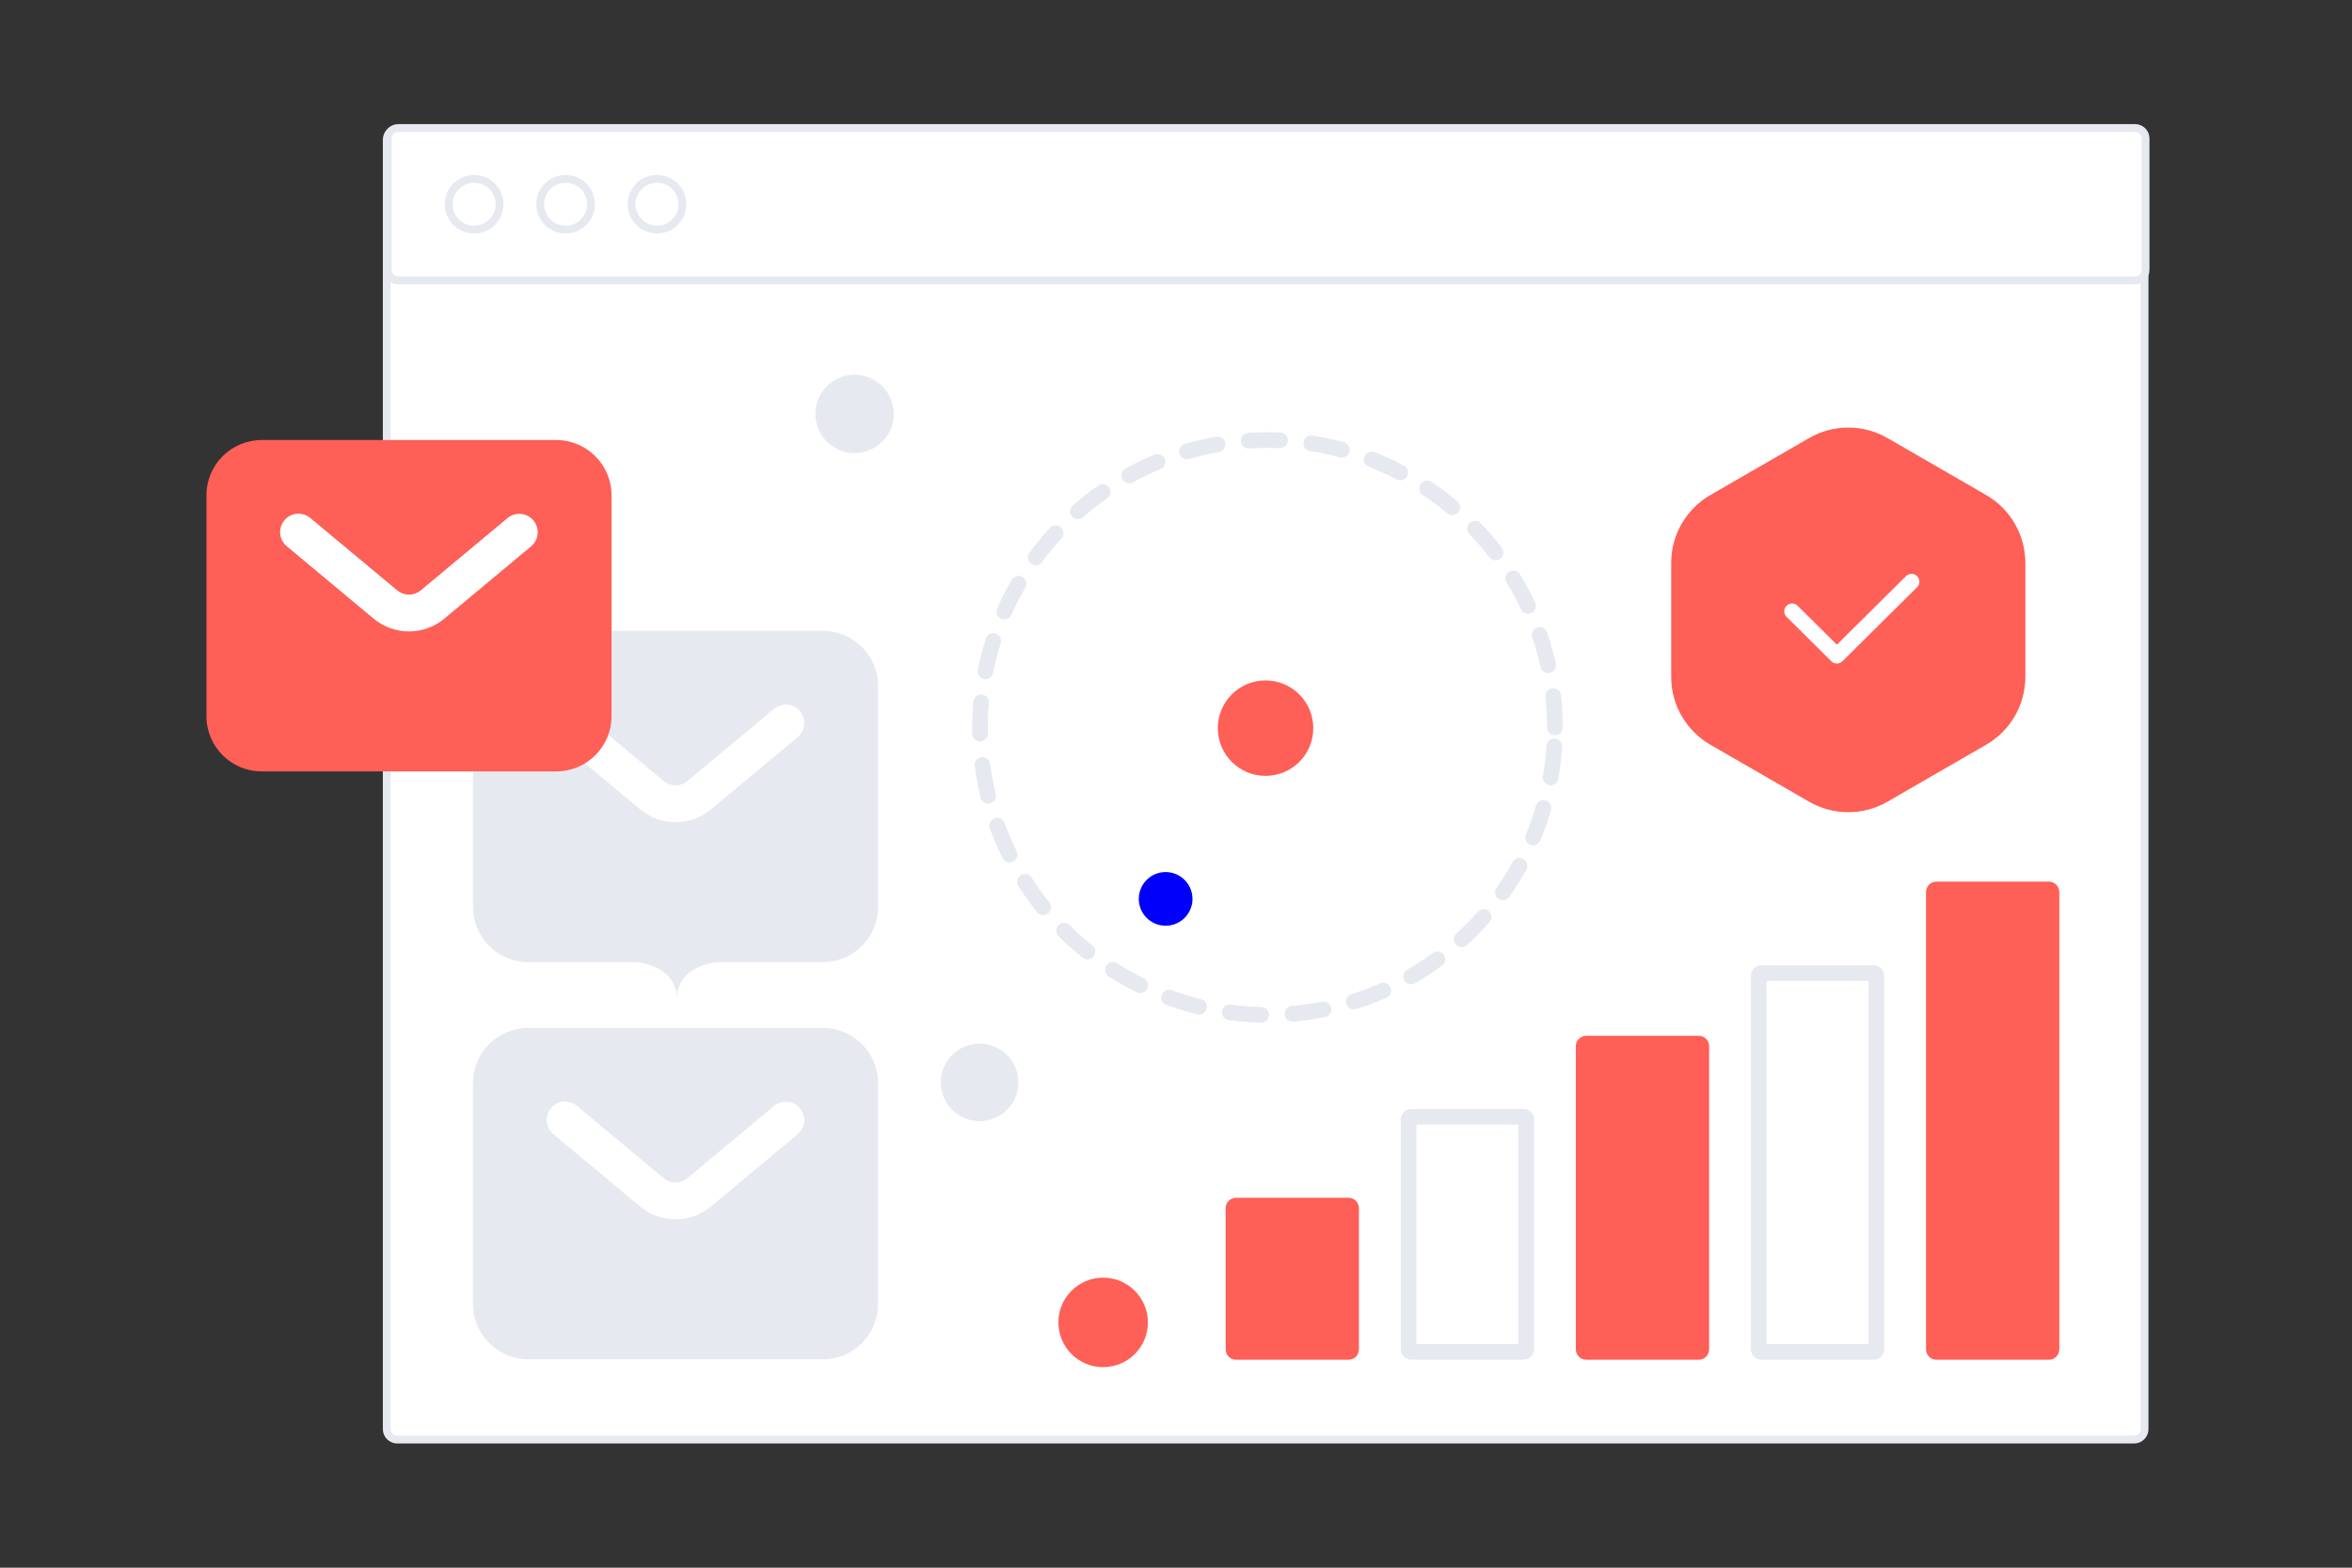 <svg xmlns="http://www.w3.org/2000/svg" width="300" height="200" viewBox="0 0 300 200" fill="none"><rect x="0" y="0" width="300" height="200" fill="#333333" stroke="none"/><path d="M272.206 16.474H50.667C49.93 16.474 49.333 17.071 49.333 17.807V182.323C49.333 183.059 49.93 183.656 50.667 183.656H272.206C272.942 183.656 273.539 183.059 273.539 182.323V17.807C273.539 17.071 272.942 16.474 272.206 16.474Z" fill="white" stroke="#E7E9F1"></path><path d="M230.749 55.887C232.269 55.009 233.994 54.547 235.749 54.547C237.505 54.547 239.229 55.009 240.749 55.887L253.337 63.154C254.858 64.032 256.12 65.294 256.998 66.815C257.875 68.335 258.337 70.059 258.337 71.815V86.35C258.337 88.106 257.875 89.83 256.998 91.35C256.12 92.87 254.858 94.133 253.337 95.01L240.749 102.278C239.229 103.156 237.505 103.618 235.749 103.618C233.994 103.618 232.269 103.156 230.749 102.278L218.161 95.01C216.641 94.133 215.379 92.87 214.501 91.35C213.623 89.83 213.161 88.106 213.161 86.35V71.815C213.161 70.059 213.623 68.335 214.501 66.815C215.379 65.294 216.641 64.032 218.161 63.154L230.749 55.887Z" fill="#FE5F56"></path><path d="M243.816 74.21L234.296 83.654L228.583 77.988" stroke="white" stroke-width="2" stroke-linecap="round" stroke-linejoin="round"></path><path d="M172 152.807H157.667C156.93 152.807 156.333 153.404 156.333 154.14V172.14C156.333 172.877 156.93 173.474 157.667 173.474H172C172.736 173.474 173.333 172.877 173.333 172.14V154.14C173.333 153.404 172.736 152.807 172 152.807Z" fill="#FE5F56"></path><path d="M180 142.474H194.333C194.517 142.474 194.667 142.623 194.667 142.807V172.14C194.667 172.324 194.517 172.474 194.333 172.474H180C179.816 172.474 179.667 172.324 179.667 172.14V142.807C179.667 142.623 179.816 142.474 180 142.474Z" fill="white" stroke="#E7E9F1" stroke-width="2"></path><path d="M216.667 132.14H202.333C201.597 132.14 201 132.737 201 133.473V172.14C201 172.877 201.597 173.473 202.333 173.473H216.667C217.403 173.473 218 172.877 218 172.14V133.473C218 132.737 217.403 132.14 216.667 132.14Z" fill="#FE5F56"></path><path d="M224.667 124.14H239C239.184 124.14 239.333 124.289 239.333 124.473V172.14C239.333 172.324 239.184 172.474 239 172.474H224.667C224.483 172.474 224.333 172.324 224.333 172.14V124.473C224.333 124.289 224.483 124.14 224.667 124.14Z" fill="white" stroke="#E7E9F1" stroke-width="2"></path><path d="M261.333 112.474H247C246.264 112.474 245.667 113.071 245.667 113.807V172.14C245.667 172.877 246.264 173.474 247 173.474H261.333C262.07 173.474 262.667 172.877 262.667 172.14V113.807C262.667 113.071 262.07 112.474 261.333 112.474Z" fill="#FE5F56"></path><path d="M272.333 16.334H50.794C50.057 16.334 49.461 16.93 49.461 17.667V34.44C49.461 35.176 50.057 35.773 50.794 35.773H272.333C273.07 35.773 273.667 35.176 273.667 34.44V17.667C273.667 16.93 273.07 16.334 272.333 16.334Z" fill="white" stroke="#E7E9F1"></path><path d="M63.716 26.053C63.716 24.264 62.266 22.814 60.476 22.814C58.687 22.814 57.236 24.264 57.236 26.053C57.236 27.843 58.687 29.294 60.476 29.294C62.266 29.294 63.716 27.843 63.716 26.053Z" fill="white" stroke="#E7E9F1"></path><path d="M75.38 26.053C75.38 24.264 73.93 22.814 72.14 22.814C70.351 22.814 68.9 24.264 68.9 26.053C68.9 27.843 70.351 29.294 72.14 29.294C73.93 29.294 75.38 27.843 75.38 26.053Z" fill="white" stroke="#E7E9F1"></path><path d="M87.044 26.053C87.044 24.264 85.594 22.814 83.805 22.814C82.015 22.814 80.564 24.264 80.564 26.053C80.564 27.843 82.015 29.294 83.805 29.294C85.594 29.294 87.044 27.843 87.044 26.053Z" fill="white" stroke="#E7E9F1"></path><path d="M63.192 82.311H108.835V119.377H63.192V82.311Z" fill="#E7E9F1"></path><path fill-rule="evenodd" clip-rule="evenodd" d="M104.955 85.171H67.379C66.756 85.171 66.159 85.418 65.718 85.858C65.278 86.299 65.03 86.896 65.03 87.519V115.701C65.03 116.009 65.091 116.314 65.209 116.599C65.327 116.884 65.5 117.143 65.718 117.361C65.936 117.579 66.195 117.752 66.48 117.871C66.765 117.989 67.07 118.049 67.379 118.049H104.955C105.263 118.049 105.569 117.989 105.853 117.871C106.138 117.752 106.397 117.579 106.615 117.361C106.833 117.143 107.006 116.884 107.124 116.599C107.242 116.314 107.303 116.009 107.303 115.701V87.519C107.303 86.896 107.056 86.299 106.615 85.858C106.175 85.418 105.578 85.171 104.955 85.171ZM67.379 80.474C63.488 80.474 60.333 83.628 60.333 87.519V115.701C60.333 119.592 63.488 122.746 67.379 122.746H104.955C108.846 122.746 112 119.592 112 115.701V87.519C112 83.628 108.846 80.474 104.955 80.474H67.379Z" fill="#E7E9F1"></path><path fill-rule="evenodd" clip-rule="evenodd" d="M70.272 90.713C70.671 90.234 71.243 89.934 71.863 89.877C72.484 89.821 73.101 90.013 73.579 90.412L84.663 99.649C85.085 100 85.617 100.193 86.167 100.193C86.716 100.193 87.248 100 87.67 99.649L98.754 90.412C99.234 90.022 99.848 89.836 100.463 89.895C101.078 89.955 101.646 90.254 102.041 90.73C102.437 91.204 102.63 91.816 102.577 92.433C102.525 93.049 102.232 93.619 101.761 94.02L90.677 103.257C88.064 105.434 84.269 105.434 81.656 103.257L70.572 94.02C70.094 93.621 69.793 93.049 69.737 92.429C69.681 91.808 69.873 91.191 70.272 90.713Z" fill="white"></path><path d="M198.333 92.807C198.333 72.556 181.917 56.14 161.667 56.14C141.416 56.14 125 72.556 125 92.807C125 113.057 141.416 129.473 161.667 129.473C181.917 129.473 198.333 113.057 198.333 92.807Z" stroke="#E7E9F1" stroke-width="2" stroke-linecap="round" stroke-linejoin="bevel" stroke-dasharray="4 4"></path><path d="M63.192 132.979H108.835V170.044H63.192V132.979Z" fill="#E7E9F1"></path><path fill-rule="evenodd" clip-rule="evenodd" d="M104.955 135.837H67.379C66.756 135.837 66.159 136.085 65.718 136.525C65.278 136.965 65.03 137.563 65.03 138.185V166.367C65.03 166.676 65.091 166.981 65.209 167.266C65.327 167.551 65.5 167.81 65.718 168.028C65.936 168.246 66.195 168.419 66.48 168.537C66.765 168.655 67.07 168.716 67.379 168.716H104.955C105.263 168.716 105.569 168.655 105.853 168.537C106.138 168.419 106.397 168.246 106.615 168.028C106.833 167.81 107.006 167.551 107.124 167.266C107.242 166.981 107.303 166.676 107.303 166.367V138.185C107.303 137.563 107.056 136.965 106.615 136.525C106.175 136.085 105.578 135.837 104.955 135.837ZM67.379 131.14C63.488 131.14 60.333 134.294 60.333 138.185V166.367C60.333 170.258 63.488 173.413 67.379 173.413H104.955C108.846 173.413 112 170.258 112 166.367V138.185C112 134.294 108.846 131.14 104.955 131.14H67.379Z" fill="#E7E9F1"></path><path fill-rule="evenodd" clip-rule="evenodd" d="M70.272 141.379C70.671 140.901 71.243 140.6 71.863 140.544C72.484 140.487 73.101 140.68 73.579 141.078L84.663 150.315C85.085 150.667 85.617 150.859 86.167 150.859C86.716 150.859 87.248 150.667 87.67 150.315L98.754 141.078C99.234 140.688 99.848 140.502 100.463 140.562C101.078 140.621 101.646 140.921 102.041 141.396C102.437 141.871 102.63 142.483 102.577 143.099C102.525 143.715 102.232 144.286 101.761 144.687L90.677 153.923C88.064 156.101 84.269 156.101 81.656 153.923L70.572 144.687C70.094 144.288 69.793 143.716 69.737 143.095C69.681 142.475 69.873 141.858 70.272 141.379Z" fill="white"></path><path d="M29.192 57.978H74.835V95.044H29.192V57.978Z" fill="#FE5F56"></path><path fill-rule="evenodd" clip-rule="evenodd" d="M70.955 60.837H33.379C32.756 60.837 32.159 61.084 31.718 61.525C31.278 61.965 31.03 62.563 31.03 63.185V91.367C31.03 91.675 31.091 91.981 31.209 92.266C31.327 92.551 31.5 92.81 31.718 93.028C31.936 93.246 32.195 93.419 32.48 93.537C32.765 93.655 33.07 93.716 33.379 93.716H70.955C71.263 93.716 71.569 93.655 71.853 93.537C72.138 93.419 72.397 93.246 72.615 93.028C72.833 92.81 73.006 92.551 73.124 92.266C73.242 91.981 73.303 91.675 73.303 91.367V63.185C73.303 62.563 73.056 61.965 72.615 61.525C72.175 61.084 71.578 60.837 70.955 60.837ZM33.379 56.14C29.488 56.14 26.333 59.294 26.333 63.185V91.367C26.333 95.258 29.488 98.413 33.379 98.413H70.955C74.846 98.413 78 95.258 78 91.367V63.185C78 59.294 74.846 56.14 70.955 56.14H33.379Z" fill="#FE5F56"></path><path fill-rule="evenodd" clip-rule="evenodd" d="M36.272 66.379C36.67 65.901 37.243 65.6 37.863 65.544C38.484 65.487 39.101 65.68 39.579 66.079L50.663 75.315C51.085 75.667 51.617 75.859 52.167 75.859C52.716 75.859 53.248 75.667 53.67 75.315L64.754 66.079C65.234 65.688 65.847 65.502 66.463 65.562C67.078 65.621 67.646 65.921 68.041 66.396C68.437 66.871 68.63 67.483 68.577 68.099C68.525 68.715 68.231 69.286 67.761 69.687L56.677 78.924C54.064 81.101 50.269 81.101 47.656 78.924L36.572 69.687C36.094 69.288 35.794 68.716 35.737 68.095C35.681 67.475 35.873 66.858 36.272 66.379Z" fill="white"></path><path d="M161.422 86.807C158.059 86.807 155.333 89.533 155.333 92.895C155.333 96.258 158.059 98.984 161.422 98.984C164.784 98.984 167.51 96.258 167.51 92.895C167.51 89.533 164.784 86.807 161.422 86.807Z" fill="#FE5F56"></path><path d="M140.708 174.416C137.555 174.416 135 171.86 135 168.708C135 165.556 137.555 163 140.708 163C143.86 163 146.416 165.556 146.416 168.708C146.416 171.86 143.86 174.416 140.708 174.416Z" fill="#FE5F56"></path><path d="M145.712 112.966C146.658 111.328 148.752 110.767 150.39 111.712C152.028 112.658 152.59 114.753 151.644 116.391C150.698 118.029 148.604 118.59 146.966 117.644C145.328 116.698 144.767 114.604 145.712 112.966Z" fill="#0000FB"></path><path d="M124.947 143.033C122.215 143.033 120 140.819 120 138.087C120 135.355 122.215 133.14 124.947 133.14C127.679 133.14 129.893 135.355 129.893 138.087C129.893 140.819 127.679 143.033 124.947 143.033Z" fill="#E7E9F1"></path><path d="M109.001 57.808C106.239 57.808 104 55.569 104 52.807C104 50.046 106.239 47.807 109.001 47.807C111.762 47.807 114.001 50.046 114.001 52.807C114.001 55.569 111.762 57.808 109.001 57.808Z" fill="#E7E9F1"></path><path d="M86.289 118.474H86.376C86.892 122.589 92.333 122.652 92.333 122.652C92.333 122.652 86.333 122.718 86.333 127.474C86.333 122.718 80.333 122.652 80.333 122.652C80.333 122.652 85.772 122.589 86.289 118.474Z" fill="#E7E9F1"></path></svg>